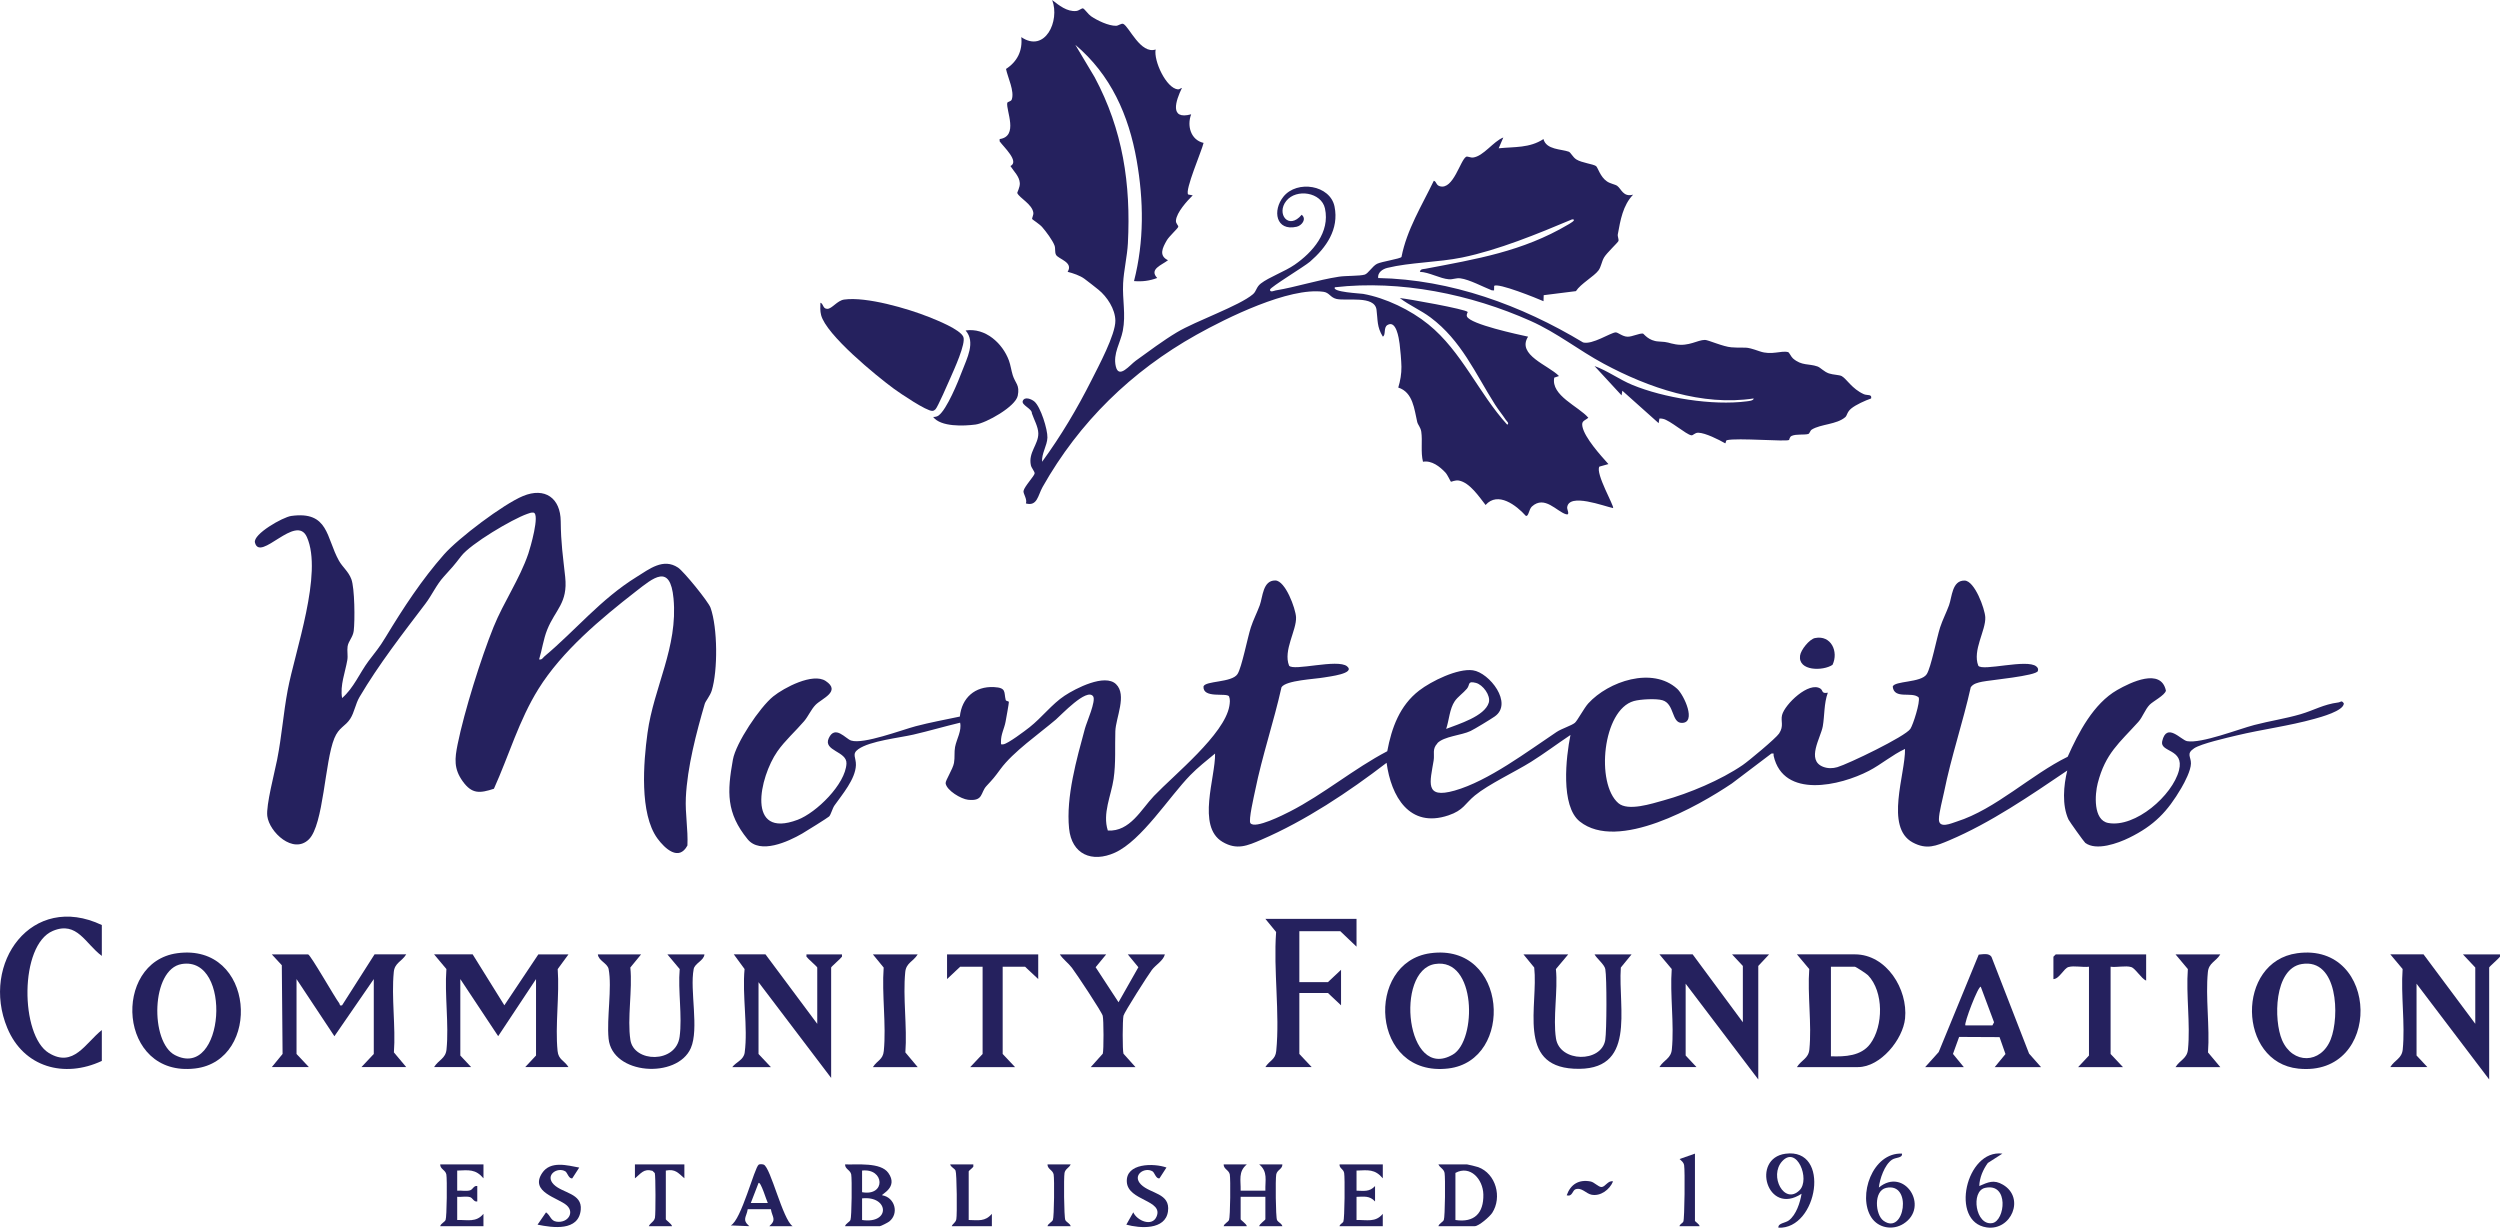 <svg xmlns="http://www.w3.org/2000/svg" id="a" data-name="Layer 1" viewBox="0 0 1000 491.09"><path d="M189.07,381.75l12.67,20.37,13.6-20.37h12.05l-4.31,5.88c.77,10.48-1.07,22.48-.05,32.76.35,3.53,2.64,3.71,4.36,6.45h-17.31l4.33-4.63v-30.58l-15.14,22.84-15.14-22.84v30.58l4.33,4.63h-14.83c1.8-2.91,4.62-3.38,4.98-7.07,1-10.09-.81-21.86-.05-32.15l-4.93-5.88h15.45Z" style="fill: #25215e;"></path><path d="M123.24,381.75c1.11.35,10.55,17.05,12.49,19.6.3.39-.09,1.06,1.1.78l12.99-20.39h12.67c-1.8,2.91-4.62,3.38-4.98,7.07-1,10.09.81,21.86.05,32.15l4.93,5.88h-17.92l4.94-5.25v-29.96l-15.75,22.86-15.15-22.86v29.96l4.94,5.25h-14.83l4.31-5.26-.31-35.49-4.01-4.34h14.53Z" style="fill: #25215e;"></path><path d="M718.77,426.84c1.8-2.91,4.62-3.38,4.98-7.07,1-10.09-.81-21.86-.05-32.15l-4.93-5.88h23.18c12.69,0,21.26,14,20.08,25.63-.86,8.45-9.85,19.47-18.84,19.47h-24.41ZM732.37,422.52c5.6.19,12.08-.08,15.72-4.98,5.3-7.12,5.44-20.88-.89-27.44-.58-.6-4.85-3.4-5.25-3.4h-9.58v35.83Z" style="fill: #25215e;"></path><path d="M697.14,408.93v-22.55l-4.33-4.63h14.83l-4.33,4.63v45.4l-29.05-38.3v28.72l4.33,4.63h-14.83c1.8-2.91,4.62-3.38,4.98-7.07,1-10.09-.81-21.86-.05-32.15l-4.93-5.88h13.29l20.09,27.18Z" style="fill: #25215e;"></path><path d="M990.11,409.55v-22.55l-4.94-5.25h14.83v.92c-.53.78-4.33,4.03-4.33,4.33v44.78l-29.05-38.3v28.72l4.33,4.63h-14.83c1.8-2.91,4.62-3.38,4.98-7.07,1-10.09-.81-21.86-.05-32.15l-4.93-5.88h13.29l20.71,27.8Z" style="fill: #25215e;"></path><path d="M326.9,409.55v-22.55c0-.31-3.8-3.55-4.32-4.33v-.92s14.21,0,14.21,0v.92c-.53.78-4.33,4.03-4.33,4.33v44.17l-29.05-38.3v28.72l4.94,5.25h-15.45c1.64-2.12,4.58-2.85,4.98-5.84,1.34-10.02-1.05-23.02-.05-33.38l-4.31-5.88h12.67l20.71,27.8Z" style="fill: #25215e;"></path><path d="M918.88,381.29c33.12-4.54,34.27,49.61.47,46.16-24.32-2.48-25.02-42.8-.47-46.16ZM920.72,385.61c-11.13,1.82-11.32,22.46-7.89,30.44,4.18,9.71,15.55,9.64,19.47-.33,3.58-9.09,2.91-32.48-11.59-30.11Z" style="fill: #25215e;"></path><path d="M572.13,381.29c31.09-4.26,33.75,42.97,7.19,46.1-31.11,3.68-33.45-42.5-7.19-46.1ZM573.98,385.61c-16.16,2.62-11.54,47.19,7.18,36.2,9.6-5.63,9.5-38.91-7.18-36.2Z" style="fill: #25215e;"></path><path d="M70.86,381.29c31.18-4.27,33.98,42.94,7.19,46.1-30.89,3.65-33.3-42.52-7.19-46.1ZM72.71,385.61c-12.37,2.01-12.71,31.29-2.74,36.42,19.85,10.22,23.17-39.73,2.74-36.42Z" style="fill: #25215e;"></path><path d="M40.73,370.01v12.35c-6.58-4.82-9.87-14.08-19.59-10-13.44,5.64-13.08,41.78-1.63,48.82,9.89,6.08,14.64-3.93,21.22-9.16v12.35c-15,7.02-31.27,2.57-37.81-13.17-10.77-25.88,9.79-54.47,37.81-41.19Z" style="fill: #25215e;"></path><path d="M542.61,367.54v11.12l-6.49-6.18h-16.38v20.38h11.43l5.25-4.94v14.21l-5.25-4.94h-11.43v24.4l4.94,5.25h-18.54c1.73-2.73,4.01-2.92,4.36-6.45,1.48-14.95-1.17-32.37-.05-47.59l-4.31-5.26h36.47Z" style="fill: #25215e;"></path><path d="M627.29,381.75l-4.93,5.88c.87,8.52-1.24,19.55.03,27.74,1.49,9.67,18.17,9.8,19.71.63.59-3.55.66-25.01.02-28.37-.35-1.85-3.39-4.18-4.31-5.88h14.83l-4.31,5.26c-1.16,16.55,6.6,41.87-18.89,40.47-22.71-1.25-14.08-25.24-15.75-40.47l-4.31-5.26h17.92Z" style="fill: #25215e;"></path><path d="M256.44,381.75l-4.31,5.26c.91,8.89-1.29,20.42.03,28.98,1.4,9.09,18.22,9.48,19.68-1.25,1.13-8.26-.71-18.62.04-27.11l-4.93-5.88h14.83c-.22,2.53-3.87,3.54-4.31,5.88-1.62,8.49,2.22,23.91-1.14,31.6-5.4,12.39-31.47,10.79-32.9-3.79-.8-8.19,1.44-20.34.02-27.81-.45-2.34-4.09-3.35-4.31-5.88h17.31Z" style="fill: #25215e;"></path><path d="M816.43,426.84h-18.54l4.3-5.22-2.37-6.77-16.17-.08-2.46,6.8,4.33,5.27h-15.45l5.41-6.02,16.01-38.97c1.71-.14,4.07-.7,5.1.88l15.04,38.71,4.79,5.41ZM786.14,410.17h10.82l.66-1.26-5.3-14.19c-.92-.72-6.85,14.75-6.17,15.44Z" style="fill: #25215e;"></path><path d="M442.48,381.75l-4.23,5.14,9.16,14.01,7.94-14.01-4.23-5.13h14.83c-.65,2.57-3.62,4.11-5.21,6.22-1.51,1.99-11.04,16.95-11.35,18.31-.38,1.71-.44,13.71,0,15.19l4.82,5.38h-17.92l4.82-5.38c.42-1.43.37-13.59-.02-15.17s-10.58-16.91-12.32-19.19c-1.48-1.94-3.49-3.33-4.84-5.36h18.54Z" style="fill: #25215e;"></path><path d="M858.46,381.75v10.5c-1.93-.79-4.32-4.94-6-5.43-2.22-.66-5.8.21-8.22-.13v34.9l4.94,5.25h-17.92l4.33-4.63v-35.52c-2.42.33-6-.53-8.22.13-1.86.55-3.63,4.74-6,4.82v-8.96l.93-.93h36.16Z" style="fill: #25215e;"></path><polygon points="415.29 381.75 415.29 391.63 410.03 386.69 401.07 386.69 401.07 421.59 406.02 426.84 388.09 426.84 393.04 421.59 393.04 386.69 384.07 386.69 378.82 391.63 378.82 381.75 415.29 381.75" style="fill: #25215e;"></polygon><path d="M367.08,381.75c-1.8,2.91-4.62,3.38-4.98,7.07-1,10.09.81,21.86.05,32.15l4.93,5.88h-17.92c1.73-2.73,4.01-2.92,4.36-6.45,1.04-10.48-.84-22.7-.05-33.38l-4.31-5.26h17.92Z" style="fill: #25215e;"></path><path d="M888.13,381.75c-1.8,2.91-4.62,3.38-4.98,7.07-1,10.09.81,21.86.05,32.15l4.93,5.88h-17.92c1.8-2.91,4.62-3.38,4.98-7.07,1-10.09-.81-21.86-.05-32.15l-4.93-5.88h17.92Z" style="fill: #25215e;"></path><path d="M498.73,465.76c-3.55,2.95-2.34,6.33-2.47,10.5h9.89c-.13-4.17,1.08-7.55-2.47-10.5h9.27c.04,1.9-2.1,2.13-2.46,4.03s-.21,17.06.31,18.2c.42.92,1.89,1.39,2.15,2.48h-9.27c.07-.86,2.47-2.43,2.47-2.78v-8.96h-9.89v8.96c0,.35,2.4,1.92,2.47,2.78h-9.27c.26-1.09,1.73-1.56,2.15-2.48.51-1.13.65-16.39.31-18.2s-2.5-2.13-2.46-4.03h9.27Z" style="fill: #25215e;"></path><path d="M575.37,490.47c.26-1.09,1.73-1.56,2.15-2.48.51-1.13.65-16.99.31-18.82-.32-1.66-1.87-2.04-2.46-3.41h11.43c.31,0,3.91.88,4.48,1.09,7.11,2.62,9.62,12.04,5.62,18.27-.97,1.52-5.37,5.35-7.01,5.35h-14.53ZM582.17,488c7.57,1.15,11.32-2.74,11.17-10.2-.12-6.09-5.22-11.87-11.17-8.64v18.84Z" style="fill: #25215e;"></path><path d="M338.03,490.47c.26-1.09,1.73-1.56,2.15-2.48.51-1.13.65-16.39.31-18.2s-2.5-2.12-2.46-4.03c4.79.19,14.21-.95,17.3,3.4,4.11,5.77-2.84,8.48-2.47,8.95,5.05.81,6.91,7.28,2.8,10.52-.53.42-3.34,1.84-3.72,1.84h-13.91ZM344.83,476.88c9.6,1.73,9.02-9.67,0-8.65v8.65ZM344.83,488c11.5,1.7,10.76-9.8,0-8.65v8.65Z" style="fill: #25215e;"></path><path d="M800.97,461.44l-5.83,3.74c-1.93,2.64-3.32,5.89-3.43,9.23,3.55-1.54,5.81-2.69,9.49-.52,8.94,5.27,3.3,18.52-6.55,17.07-14.84-2.18-8.28-31.38,6.33-29.51ZM794,475.16c-5.78,1.3-3.81,15.22,2.92,14.08,5.12-.87,6.8-16.27-2.92-14.08Z" style="fill: #25215e;"></path><path d="M711.36,491.08c-.18-1.86,2.7-1.81,4.18-2.92,2.91-2.18,4.54-7.15,5.08-10.66-13.79,9.08-20.3-14.14-6.43-16.01,18.25-2.46,12.94,30.29-2.83,29.59ZM719.83,476.09c4.34-4.33-1.08-18.04-6.96-11.59-5.38,5.91.88,17.65,6.96,11.59Z" style="fill: #25215e;"></path><path d="M760.8,461.44c.24,1.88-2.48,1.41-4.02,2.46-2.98,2.02-4.86,7.66-5.24,11.12,10.2-8.44,20.49,7.74,9.85,14.49-4.27,2.71-10.06,1.75-12.85-2.54-5.6-8.61.43-26.05,12.26-25.53ZM754.44,475.16c-5.09,1.16-4.34,10.75-1.05,13.13,8.45,6.13,11.72-15.56,1.05-13.13Z" style="fill: #25215e;"></path><path d="M317.01,490.47h-9.27c3.02-2.7,1.11-3.59.62-6.79h-9.27c-.48,3.2-2.41,4.1.62,6.79l-7.41-.3c4.21-2.06,9.51-23.29,11.2-24.32.43-.26,1.51-.19,1.99,0,2.77,1.14,7.57,21.88,11.54,24.62ZM307.12,481.2c-.42-.69-2.81-8.73-3.7-8.02l-3.1,8.02h6.8Z" style="fill: #25215e;"></path><path d="M553.12,465.76v5.56c-3.18-3.75-5.87-3.27-10.51-3.09v8.04c3.02.07,5.23.54,7.41-1.86v6.18c-2.18-2.39-4.39-1.93-7.41-1.85v9.27c4.16-.13,7.56,1.08,10.5-2.47v4.94s-17.3,0-17.3,0c.11-.82,1.22-1.17,1.54-1.86.51-1.11.65-17.59.31-19.44-.31-1.63-1.95-1.81-1.84-3.41h17.31Z" style="fill: #25215e;"></path><path d="M193.39,465.76v5.56c-3.18-3.75-5.87-3.27-10.51-3.09v8.04c1.61-.15,3.6.32,5.13-.13,1.14-.33,1.47-2,2.9-1.73v6.17c-1.43.28-1.76-1.39-2.9-1.73-1.53-.45-3.52.03-5.13-.12v9.27c4.16-.13,7.56,1.08,10.5-2.47v4.94s-17.3,0-17.3,0c.26-1.09,1.73-1.56,2.15-2.48.51-1.13.65-16.39.31-18.2s-2.5-2.13-2.46-4.03h17.31Z" style="fill: #25215e;"></path><path d="M231.71,467l-2.79,4.32c-1.37.34-1.99-2.3-2.77-2.77-3.14-1.91-8.36,1.49-4.63,5.25,3.48,3.51,11.43,3.47,10.78,10.12-.84,8.68-11.2,7.19-17.28,5.94l3.4-4.92c1.92,1.37,1.79,3.43,4.3,3.74,4.46.55,7.14-3.65,4.02-6.5-3.37-3.08-15.02-5.29-9.86-13,3.33-4.97,10.03-3.04,14.84-2.15Z" style="fill: #25215e;"></path><path d="M466.59,467l-2.79,4.32c-1.37.34-1.99-2.3-2.77-2.77-3.14-1.91-8.36,1.49-4.63,5.25s11.81,3.4,10.79,10.76c-1.06,7.58-11.26,6.78-16.66,5.3l2.78-4.93c1.54,3.4,7.46,5.83,9.26,1.83,3.07-6.81-11.37-6.35-11.84-13.97s10.79-7.59,15.87-5.78Z" style="fill: #25215e;"></path><path d="M273.75,465.76v5.56c-2.53-2.18-3.62-3.82-7.42-3.09v19.46c0,.35,2.4,1.92,2.47,2.78h-9.27c.59-1.37,2.14-1.75,2.46-3.41.29-1.54.28-16.75-.07-17.81l-.93-.92c-3.58-1.01-4.63,1.14-7.02,3v-5.56s19.77,0,19.77,0Z" style="fill: #25215e;"></path><path d="M389.33,465.76v.92c-.29.5-1.85,1.63-1.85,1.86v19.46c3.9.07,6.54.72,9.27-2.47v4.94s-16.06,0-16.06,0c.49-1.12,1.57-1.38,1.84-2.79.35-1.86.2-18.31-.31-19.43-.42-.92-1.89-1.39-2.15-2.48h9.27Z" style="fill: #25215e;"></path><g><g><path d="M462.26,19.77c-.87,4.49,4.21,15.58,8.95,15.99.57.05,1.39-.72,1.55-.55-2.43,5.01-5.13,12.9,3.71,10.51-1.76,4.6-.17,10.27,4.96,11.44-.62,2.94-7.67,19.17-6.14,20.64l1.8.34c-2.29,2.27-6.43,6.81-6.71,10.05-.12,1.39,1.17,1.98.89,2.62-.34.78-3.67,3.77-4.57,5.36-1.67,2.93-3.3,6.09.5,7.92-2.47,1.95-7.67,3.56-4.32,7.1-3.09,1.16-5.95,1.51-9.27,1.24,4.08-15.98,3.89-32.11,1.06-48.31-3.16-18.05-10.36-34.24-24.54-46.2l7.73,12.96c11.27,21.05,14.53,42.67,13.3,66.44-.27,5.18-1.65,10.87-1.91,16.01-.33,6.59,1.15,12.4-.13,19.02-.93,4.78-4,9.07-2.79,14.23s5.63-.61,7.95-2.28c5.25-3.78,10.94-8.06,16.45-11.36,7.69-4.61,25.04-10.61,30.46-15.26,1.42-1.22,1.29-2.85,3.14-4.28,3.27-2.53,9.58-4.79,13.51-7.5,7.21-4.98,14.24-12.99,12.15-22.53-1.42-6.49-11.44-8.06-15.47-3.02-4.13,5.16.95,11.82,6.16,5.55,2.1,1.72.01,4.33-1.99,4.79-8.33,1.91-9.81-6.49-5.28-12.07,5.46-6.71,18.66-4.62,20.41,4,1.85,9.1-3.36,16.45-9.81,22.04-2.25,1.94-15.93,10.21-16,11.18-.09,1.3,1.77.41,2.18.34,8.37-1.39,16.75-4.17,25.41-5.51,2.79-.43,8.21-.22,10.29-.83,1.38-.41,3.11-3.43,4.94-4.33,1.8-.89,9.26-1.99,9.77-2.73,2.11-10.9,8.17-20.61,12.93-30.49,1.15.33.8,1.75,2.44,2.21,5.37,1.52,8.16-10.52,10.5-11.8.51-.28,1.81.43,2.75.31,4.19-.53,8.1-6.47,12.11-8.02l-1.85,4.32c6.34-.64,12.34-.04,17.91-3.69,1.12,4.32,7.15,3.97,10.1,5.05.85.31,1.57,2.16,3.07,3.11,2.15,1.36,6.7,1.81,7.86,2.65.73.53,1.64,4.28,4.37,6.13,1.38.94,3.28,1.18,4.1,1.78,1.69,1.24,2.37,4.59,6.37,3.52-4.11,4.27-5.09,10.2-6.13,15.85-.17.92.49,2,.24,2.71-.22.61-4.7,4.77-5.74,6.56-1.02,1.77-1.15,3.71-2.23,5.18-1.74,2.37-7.14,5.34-9.02,8.29l-12.9,1.62-.07,2.41c-2.6-1.14-18.27-7.5-19.74-6.11l-.04,1.79-.89-.03c-3.48-1.37-9.02-4.34-12.57-4.8-1.78-.23-2.93.51-4.6.38-3.51-.26-7.89-2.84-11.61-2.98.25-1.23,1.27-1.05,2.17-1.22,20.36-3.88,38.85-6.88,57.11-17.67.15-.09,3.93-2.12,1.61-2.1-13.66,5.75-29.53,12.29-44.06,15.27-9.42,1.93-20.83,1.93-29.86,4.14-1.91.47-3.95,1.87-3.66,4.06,29.12.56,57.3,10.9,81.97,25.76,3.67,1.02,10.93-3.89,13.01-4.02.94-.06,2.73,1.72,4.83,1.73,1.82.02,4.62-1.41,6.1-1.26.36.04,2.2,2.97,6.28,3.17,4.3.2,3.61.61,6.83,1.15,5.33.89,8.68-1.77,11.71-1.78,1.26,0,7.33,2.74,10.58,2.96,6.57.45,4.85-.63,11.36,1.62,4.76,1.65,8.46-.42,11.3.3.48.12,1.18,1.85,1.95,2.52,3.52,3.04,6.26,1.99,9.78,3.21,1.25.43,2.6,2.11,4.62,2.8,1.64.56,4.19.56,5.11,1.07,1.96,1.09,4.11,5.11,8.84,7.23,1.35.61,3.36-.13,2.91,1.71-2.38.85-6.1,2.49-7.99,4.06-1.65,1.37-1.6,2.77-2.32,3.4-3.44,3-9.92,2.78-13.42,4.99-.71.45-.82,1.6-1.43,1.77-1.56.43-4.78-.05-6.56.73-1,.44-.89,1.47-1.11,1.65-.98.77-20.78-.92-24.86.09-.52.13-.36,1.3-.7,1.24-2.57-1.48-7.84-4.13-10.7-4.23-1.47-.05-2.06,1.15-2.81,1.04-2.04-.28-8.61-6.06-11.35-6.59-.48-.09-.94-.17-1.43-.12l-.31,1.85-14.52-12.98-.31,1.86-10.82-11.73c5.27,1.91,9.87,5.36,15.04,7.51,12.69,5.28,32.21,8.38,45.77,6.62.67-.09,2.89-.24,2.85-1.16-20.55,3.13-42.03-4.26-59.96-13.89-10.06-5.4-18.57-12.34-29.24-17.11-23.96-10.7-52.12-16.47-78.29-13.48-1.44,1.94,10.3,2.46,11.26,2.64,9.06,1.63,18.99,6.43,26.11,12.2,13.37,10.82,20.09,27.52,31.54,40.13.97-.55-.21-1.39-.55-1.92-1.37-2.1-3-4.03-4.34-6.16-7.94-12.55-13.47-25.6-25.76-34.8-3.93-2.94-8.43-4.82-12.31-7.77,3.18.29,26.38,4.44,27.18,5.58.05.07-.66,1-.31,1.8,1.36,3.11,20.39,7.18,24.44,8.06-4.68,7.33,8.26,11.46,12.36,15.75l-1.89.64c-1.44,7.15,9.75,11.5,13.63,16.04-1.49,1.28-2.84,1.17-2.36,3.56.9,4.47,7.3,11.54,10.4,14.98l-3.62,1.01c-1.7,2.67,6.1,15.97,5.48,16.59-3.5-.69-17.79-6.27-18.37-.23-.08.81,1.3,3.21-.47,2.69-3.72-1.1-8.55-7.71-13.63-3.09-1.25,1.14-1.3,4.18-2.45,3.72-3.75-4.17-11.15-9.9-16.08-4.33-2.53-3.21-6.31-8.97-10.67-9.77-1.48-.27-3.05.56-3.19.47-.18-.12-1.34-2.75-2.21-3.68-2.23-2.38-5.5-4.94-8.97-4.32-.97-3.87-.14-8.3-.68-11.99-.26-1.8-1.36-2.76-1.63-3.93-1.16-4.94-1.64-11.88-7.58-13.75.82-2.65,1.31-5.54,1.27-8.34-.04-2.31-.42-6.89-.73-9.17s-1.36-9.63-4.88-7.5c-1.65,1-.53,3.93-1.83,4.64-2.46-3.97-1.98-6.68-2.53-10.78-.79-5.84-12.04-3.35-16.06-4.31-2.45-.59-2.8-2.53-5.18-2.85-13.77-1.9-38.72,10.44-50.82,17.22-25.95,14.53-46.87,34.92-61.5,60.85-1.9,3.37-2.11,7.86-6.69,6.59.65-1.65-1.14-3.93-.95-4.98.34-1.85,4.39-6.04,4.45-7.06.04-.71-1.27-2.15-1.5-3.22-1.12-5.13,3.06-8.35,2.97-12.8-.05-2.61-1.75-5.53-2.57-7.98.11-1.92-4.36-3.29-3.63-5.01.79-1.84,3.51-.67,4.64.29,2.49,2.13,5.31,11.17,5.2,14.43-.11,3.23-2.41,6.44-2.12,9.66,7.56-10.37,14.03-21.25,19.8-32.72,2.7-5.37,9.58-18.15,9.5-23.73-.06-4.61-3.3-9.57-6.77-12.38-1.55-1.25-3.94-3.12-5.56-4.33-1.75-1.32-4.63-2.28-6.77-2.82,2.46-3.86-3.69-5.08-4.63-6.79-.59-1.08-.16-2.55-.6-3.72-.81-2.15-3.4-5.61-4.96-7.4-.98-1.13-3.83-2.96-3.97-3.17-.22-.33.58-1.62.45-2.55-.45-3.44-5.48-5.82-6.42-7.86-.12-.26,1.11-2.27,1.01-4-.17-2.73-2.4-4.65-3.75-6.82,3.69-1.82-2.67-7.58-4.32-9.88v-.91c7.68-1.09,2.54-11.45,3.04-14.43.1-.59,1.5-.52,1.81-1.4,1.17-3.32-1.63-8.86-2.3-12.22,4.52-2.93,6.68-7.3,6.11-12.73,9.5,6.47,15.54-6.49,12.36-14.83,2.69,2.09,5.91,4.73,9.59,4.38,1.18-.11,2.28-1.25,2.77-1.03.69.31,2.09,2.37,3.13,3.09,2.52,1.73,7.04,3.91,10.08,3.86.9-.01,2.14-1.11,2.89-.75,2.34,1.11,6.91,12.25,12.95,10.22Z" style="fill: #25215e;"></path><g><path d="M328.14,121.08c1.31.38.88,2.42,2.76,2.46s3.96-3.34,6.79-3.72c8.88-1.22,25.39,3.59,33.87,6.98,3.21,1.28,12.38,4.92,13.75,7.89,1.2,2.59-3.79,13.36-5.14,16.46-.84,1.93-5.15,11.81-5.97,12.56-.42.39-.63.59-1.25.64-2.23.2-12.93-7.04-15.33-8.8-7.14-5.24-27.15-21.61-29.18-29.52-.43-1.66-.33-3.28-.28-4.96Z" style="fill: #25215e;"></path><path d="M373.26,166.79c.76,0,1.56-.13,2.19-.6,3.3-2.46,7.84-13.59,9.41-17.78,1.9-5.05,5.47-11.55,1.38-16.22,7.88-1.2,14.78,5.1,17.33,12.02.69,1.89.93,3.95,1.53,5.88,1.01,3.24,2.89,3.85,2,8.21s-12.66,10.96-16.9,11.52c-4.69.61-13.84,1.01-16.94-3.03Z" style="fill: #25215e;"></path></g></g><g><path d="M574.97,297.34c-2.19,2.28-1.09,4.27-1.51,6.83-1.41,8.63-3.81,15.53,8.37,12.07,13.55-3.84,29.26-15.75,40.81-23.45,2.01-1.34,5.94-2.54,7.3-3.66.98-.8,3.72-5.97,5.37-7.77,8.08-8.84,25.63-14.82,35.55-5.85,2.78,2.51,7.85,13.65,1.86,13.65-4.16,0-2.87-7.57-7.69-9.05-2.51-.77-8.9-.42-11.5.31-12.49,3.53-15.3,32.98-6.19,40.84,3.89,3.35,13.4.19,18.12-1.11,10.18-2.8,22.91-8.16,31.61-14.12,2.4-1.65,13.28-10.69,14.56-12.62,2.04-3.06.57-4.92,1.2-7.4,1.09-4.31,10.8-13.64,15.39-10.53,1.04.71.31,2.09,2.91,1.59-1.58,4.34-1.27,9.21-2.01,13.43-.79,4.53-6.72,13.56.13,16.22,1.83.71,3.85.69,5.69.14,4.36-1.29,27.19-12.25,29.21-15.32,1.11-1.68,3.97-10.68,3.34-12.55-2.61-2.53-9.85.96-10.4-4.36.73-2.35,11.32-1.47,13.6-4.96,1.71-2.62,4.03-14.64,5.36-18.73.97-2.98,2.47-5.86,3.55-8.81,1.23-3.34,1.19-9.97,6.22-9.91,4.04.05,8.11,11.24,8.29,14.65.29,5.24-5.21,13.26-2.79,19.41,1.63,2.34,19.46-2.83,23.2.28.64.53.86,1.02.63,1.83-.56,1.95-19.26,3.66-22.28,4.29-1.63.34-3.61.75-4.57,2.23-3.13,14.04-7.82,27.75-10.66,41.85-.6,3-2.05,8.19-2.07,10.96-.04,3.9,4.98,1.59,7.14.9,15.54-4.92,29.71-18.77,44.36-25.92,4.32-9.68,10.32-21.26,19.81-26.7,5.35-3.06,17.57-9,19.49.28-.48,1.87-5.12,4.2-6.49,5.6-1.86,1.9-2.82,4.97-4.55,6.88-7.62,8.45-13.17,12.57-16.24,24.54-1.14,4.44-1.88,14.77,4.22,15.89,10.8,1.98,25.71-11,28.29-21.08,2.24-8.76-7.77-7.08-6.72-11.63,1.79-7.74,7.53-.46,9.96-.02,5.71,1.02,20.54-4.81,26.85-6.46s12.41-2.53,18.54-4.32c5.42-1.59,9.11-3.93,15.09-4.7,1.01-.13,1.29-1.02,2.21.37.03,3-9.37,5.52-11.73,6.18-10.16,2.84-20.92,4.2-31.07,6.63-3.83.92-14.31,3.3-17.08,5.16-3.27,2.2-1.22,3.31-1.27,6.09s-2.41,7.33-3.85,9.79c-5.53,9.45-10.85,15-20.87,19.91-4.51,2.22-13.15,5.34-17.55,2.04-.46-.34-6.36-8.6-6.71-9.35-2.65-5.72-1.97-13.65-.49-19.59-14.8,10.01-30.64,20.9-47.17,27.91-5.27,2.23-9.07,3.88-14.67.85-11.25-6.08-2.85-27.44-3.06-37.4-5.09,2.35-9.47,6.17-14.42,8.75-11.49,5.98-34.19,11.29-38.13-5.97-.17-.74.46-1.12-.9-.93l-15.83,11.98c-13.61,9.16-45.6,27.34-60.82,15.19-7.76-6.19-5.51-25.82-3.72-34.6-5.29,3.52-10.41,7.39-15.81,10.77-6.3,3.94-16.9,8.9-22.42,13.42-4.02,3.29-4.5,5.91-10.58,7.96-15.61,5.27-22.93-7.59-24.74-21.02-15.12,11.62-32.57,23.23-50.16,30.79-5.47,2.35-9.73,4.26-15.49.83-10.41-6.19-2.75-25.79-2.96-35.33-3.37,2.8-6.83,5.5-9.9,8.64-8.44,8.63-19.45,26.16-30.16,31.01-9.21,4.16-17.31.67-18.34-9.69-1.26-12.63,3.03-27.73,6.35-39.97.69-2.55,4.53-11.1,3.27-12.88-2.52-3.52-12.83,7.54-14.89,9.29-6.77,5.77-17.09,12.89-22.18,19.84-2.55,3.47-2.82,3.76-5.6,6.76-2.47,2.66-1.15,6.18-7.38,5.49-2.76-.3-8.54-3.71-8.95-6.59-.15-1.07,2.92-5.68,3.35-8.16.39-2.21.04-4.31.43-6.36.63-3.25,2.72-6.45,2.02-9.72-6.26,1.49-12.45,3.32-18.71,4.77-5.68,1.31-17.31,2.5-21.99,5.81-2.76,1.95-.87,3.34-.98,6.4-.21,5.65-5.51,11.76-8.6,16.16-.8,1.15-1.42,3.67-2.12,4.37-.51.51-9.4,6.05-10.77,6.84-5.66,3.27-16.84,8.39-21.82,2.28-8.59-10.53-8.22-18.91-5.9-31.84,1.2-6.71,10.78-20.97,16.11-25.28,4.35-3.51,15.87-9.59,21-6.19,6.3,4.18-1.56,7-4.04,9.55-1.8,1.84-2.9,4.56-4.59,6.54-3.42,4.01-7.65,7.71-10.73,12.14-7.03,10.11-12.65,35.13,8.15,27.29,7.45-2.81,19.17-14.25,19.53-22.52.21-4.93-9.45-4.99-7.08-10.13,2.51-5.43,6.75.24,8.92.95,4.91,1.6,20.18-4.22,25.86-5.73,5.81-1.54,11.77-2.6,17.65-3.86.78-7.49,6.03-12.18,13.67-11.79,5.1.26,3.89,2.06,4.68,5.16.13.51,1.2.41,1.26.8.06.4-1.13,6.87-1.32,7.92-.51,2.76-1.91,5.03-1.83,8.07.02.92-.17,1.1.95.94,1.84-.26,8.64-5.38,10.48-6.83,4.9-3.87,9-9.3,13.98-12.59,4.43-2.93,16.13-8.99,20.61-4.64s-.09,13.37-.28,18.83c-.21,6.28.24,12.68-.69,19.05-.98,6.73-4.53,13.83-2.31,20.68,8.89.49,13.3-8.45,18.44-13.83,8.22-8.61,28.2-24.63,30.16-35.96.22-1.3.39-2.65-.12-3.91-1.07-1.54-10.5,1.01-10.22-3.93.73-2.35,11.32-1.47,13.6-4.96,1.71-2.62,4.03-14.64,5.36-18.73.97-2.98,2.47-5.86,3.55-8.81,1.23-3.34,1.19-9.97,6.22-9.91,4.04.05,8.11,11.24,8.29,14.65.29,5.24-5.21,13.26-2.79,19.41,1.63,2.34,19.46-2.83,23.2.28,3.48,2.89-7.22,4.09-9.13,4.44-3.78.69-15.29,1.12-17.09,3.92-3.09,13.87-7.73,27.42-10.55,41.35-.44,2.16-2.72,11.87-1.89,13.02,1.79,2.49,13.37-3.41,15.82-4.66,13.42-6.86,25.5-17.09,38.92-24.11,1.75-9.39,4.99-18.3,12.78-24.29,4.84-3.73,15.4-8.94,21.48-8.08,6.59.93,16.24,13.24,8.71,18.48-1.56,1.09-8,5.01-9.65,5.8-3.65,1.76-10.62,2.09-13.32,4.91ZM578.47,291.56c4.81-1.88,15.4-5.02,17.04-10.49.86-2.87-2.35-7.19-5.14-7.91-3.49-.9-2.26.71-3.59,2.31-1.42,1.71-3.72,3.29-4.88,5.01-2.09,3.09-2.24,7.53-3.43,11.08Z" style="fill: #25215e;"></path><path d="M215.65,263.76c1.16.27,1.47-.65,2.16-1.23,12.49-10.47,22.45-22.86,36.83-31.76,5.16-3.2,10.68-7.66,16.59-3.72,2.28,1.52,12.13,13.61,12.99,16.05,2.84,8.02,2.95,25.09.47,33.15-.64,2.08-2.48,4.22-2.78,5.25-3.38,11.6-7,25.35-7.57,37.53-.3,6.44.92,12.74.63,19.16-3.42,6.45-9.02,1.27-12-2.81-7.24-9.94-5.58-30.43-3.97-42.18,2.5-18.34,12.25-34.29,10.41-53.82-1.33-14.15-8.03-8.28-15.12-2.77-13.9,10.81-29.5,23.84-38.9,38.95-7.86,12.64-11.73,26.45-17.82,39.94-5.71,1.88-8.81,2.13-12.48-2.97-3.64-5.06-3.19-9.12-2.02-14.91,2.6-12.89,9.38-34.54,14.35-46.81,4.06-10.02,10.41-19.11,13.91-29.34.73-2.14,4.75-15.88,2.07-16.43-.92-.11-1.69.24-2.53.53-6.03,2.11-22.61,11.94-26.39,16.87-2.97,3.87-3.79,4.75-6.94,8.2-2.98,3.26-4.73,7.36-7.38,10.85-9.17,12.08-18.63,24.23-26.34,37.3-1.63,2.76-2.07,6.14-3.69,8.67-2.04,3.19-4.53,3.36-6.38,7.83-3.86,9.31-4.28,34.62-10.2,40.45-6.2,6.11-15.82-2.84-16.63-9.32-.54-4.31,2.9-17.29,3.93-22.52,1.89-9.6,2.46-18.37,4.24-27.88,2.92-15.57,14.14-46.65,7.67-61.19-4.29-9.63-18.78,10.24-20.78,2.19-.83-3.36,11.13-10.17,14.52-10.64,15.03-2.08,13.93,8.7,19.07,17.89,1.45,2.6,3.8,4.28,4.97,7.39,1.35,3.61,1.46,16.55.95,20.7-.31,2.51-2.12,4.06-2.45,6.2-.27,1.76.19,3.66-.11,5.45-.85,4.99-2.98,10.13-2.09,15.21,4.65-4.02,6.96-9.93,10.56-14.77,3.04-4.08,4.12-5.06,6.94-9.74,6.99-11.56,14.37-22.83,23.28-32.94,5.75-6.52,23.69-20.1,31.62-23.37,8.75-3.61,14.96.83,15.05,10.1.09,9.06.87,13.66,1.79,22.3,1.11,10.47-3.96,13.01-7.2,21.09-1.54,3.83-2.03,7.98-3.24,11.89Z" style="fill: #25215e;"></path><path d="M726.02,255.22c6.43-1.31,9.51,5.49,6.98,10.72-3.82,2.54-13.79,2.53-12.98-3.67.3-2.31,3.71-6.59,6-7.06Z" style="fill: #25215e;"></path></g></g><path d="M677.98,461.44v26.87c0,.32,1.85,1.4,1.85,2.16h-8.03c.11-.81,1.22-1.16,1.54-1.86.5-1.09.68-20.58.31-22.52-.23-1.22-1.02-1.7-1.83-2.48l6.17-2.16Z" style="fill: #25215e;"></path><path d="M428.27,465.76c-.59,1.37-2.14,1.75-2.46,3.41-.35,1.82-.21,17.69.31,18.82.42.92,1.89,1.39,2.15,2.48h-9.27c.26-1.09,1.73-1.56,2.15-2.48.51-1.13.65-16.39.31-18.2s-2.5-2.13-2.46-4.03h9.27Z" style="fill: #25215e;"></path><path d="M645.22,472.56c-1.34,3.3-5.03,6.08-8.68,5.31-2.12-.44-3.87-3.03-6.36-2.15-1.21.42-1.22,3.11-3.5,2.39,1.55-4.39,4.85-6.43,9.56-5.52,1.48.29,3.12,2.23,4.36,2.22,1.52-.01,2.62-2.79,4.63-2.24Z" style="fill: #25215e;"></path></svg>